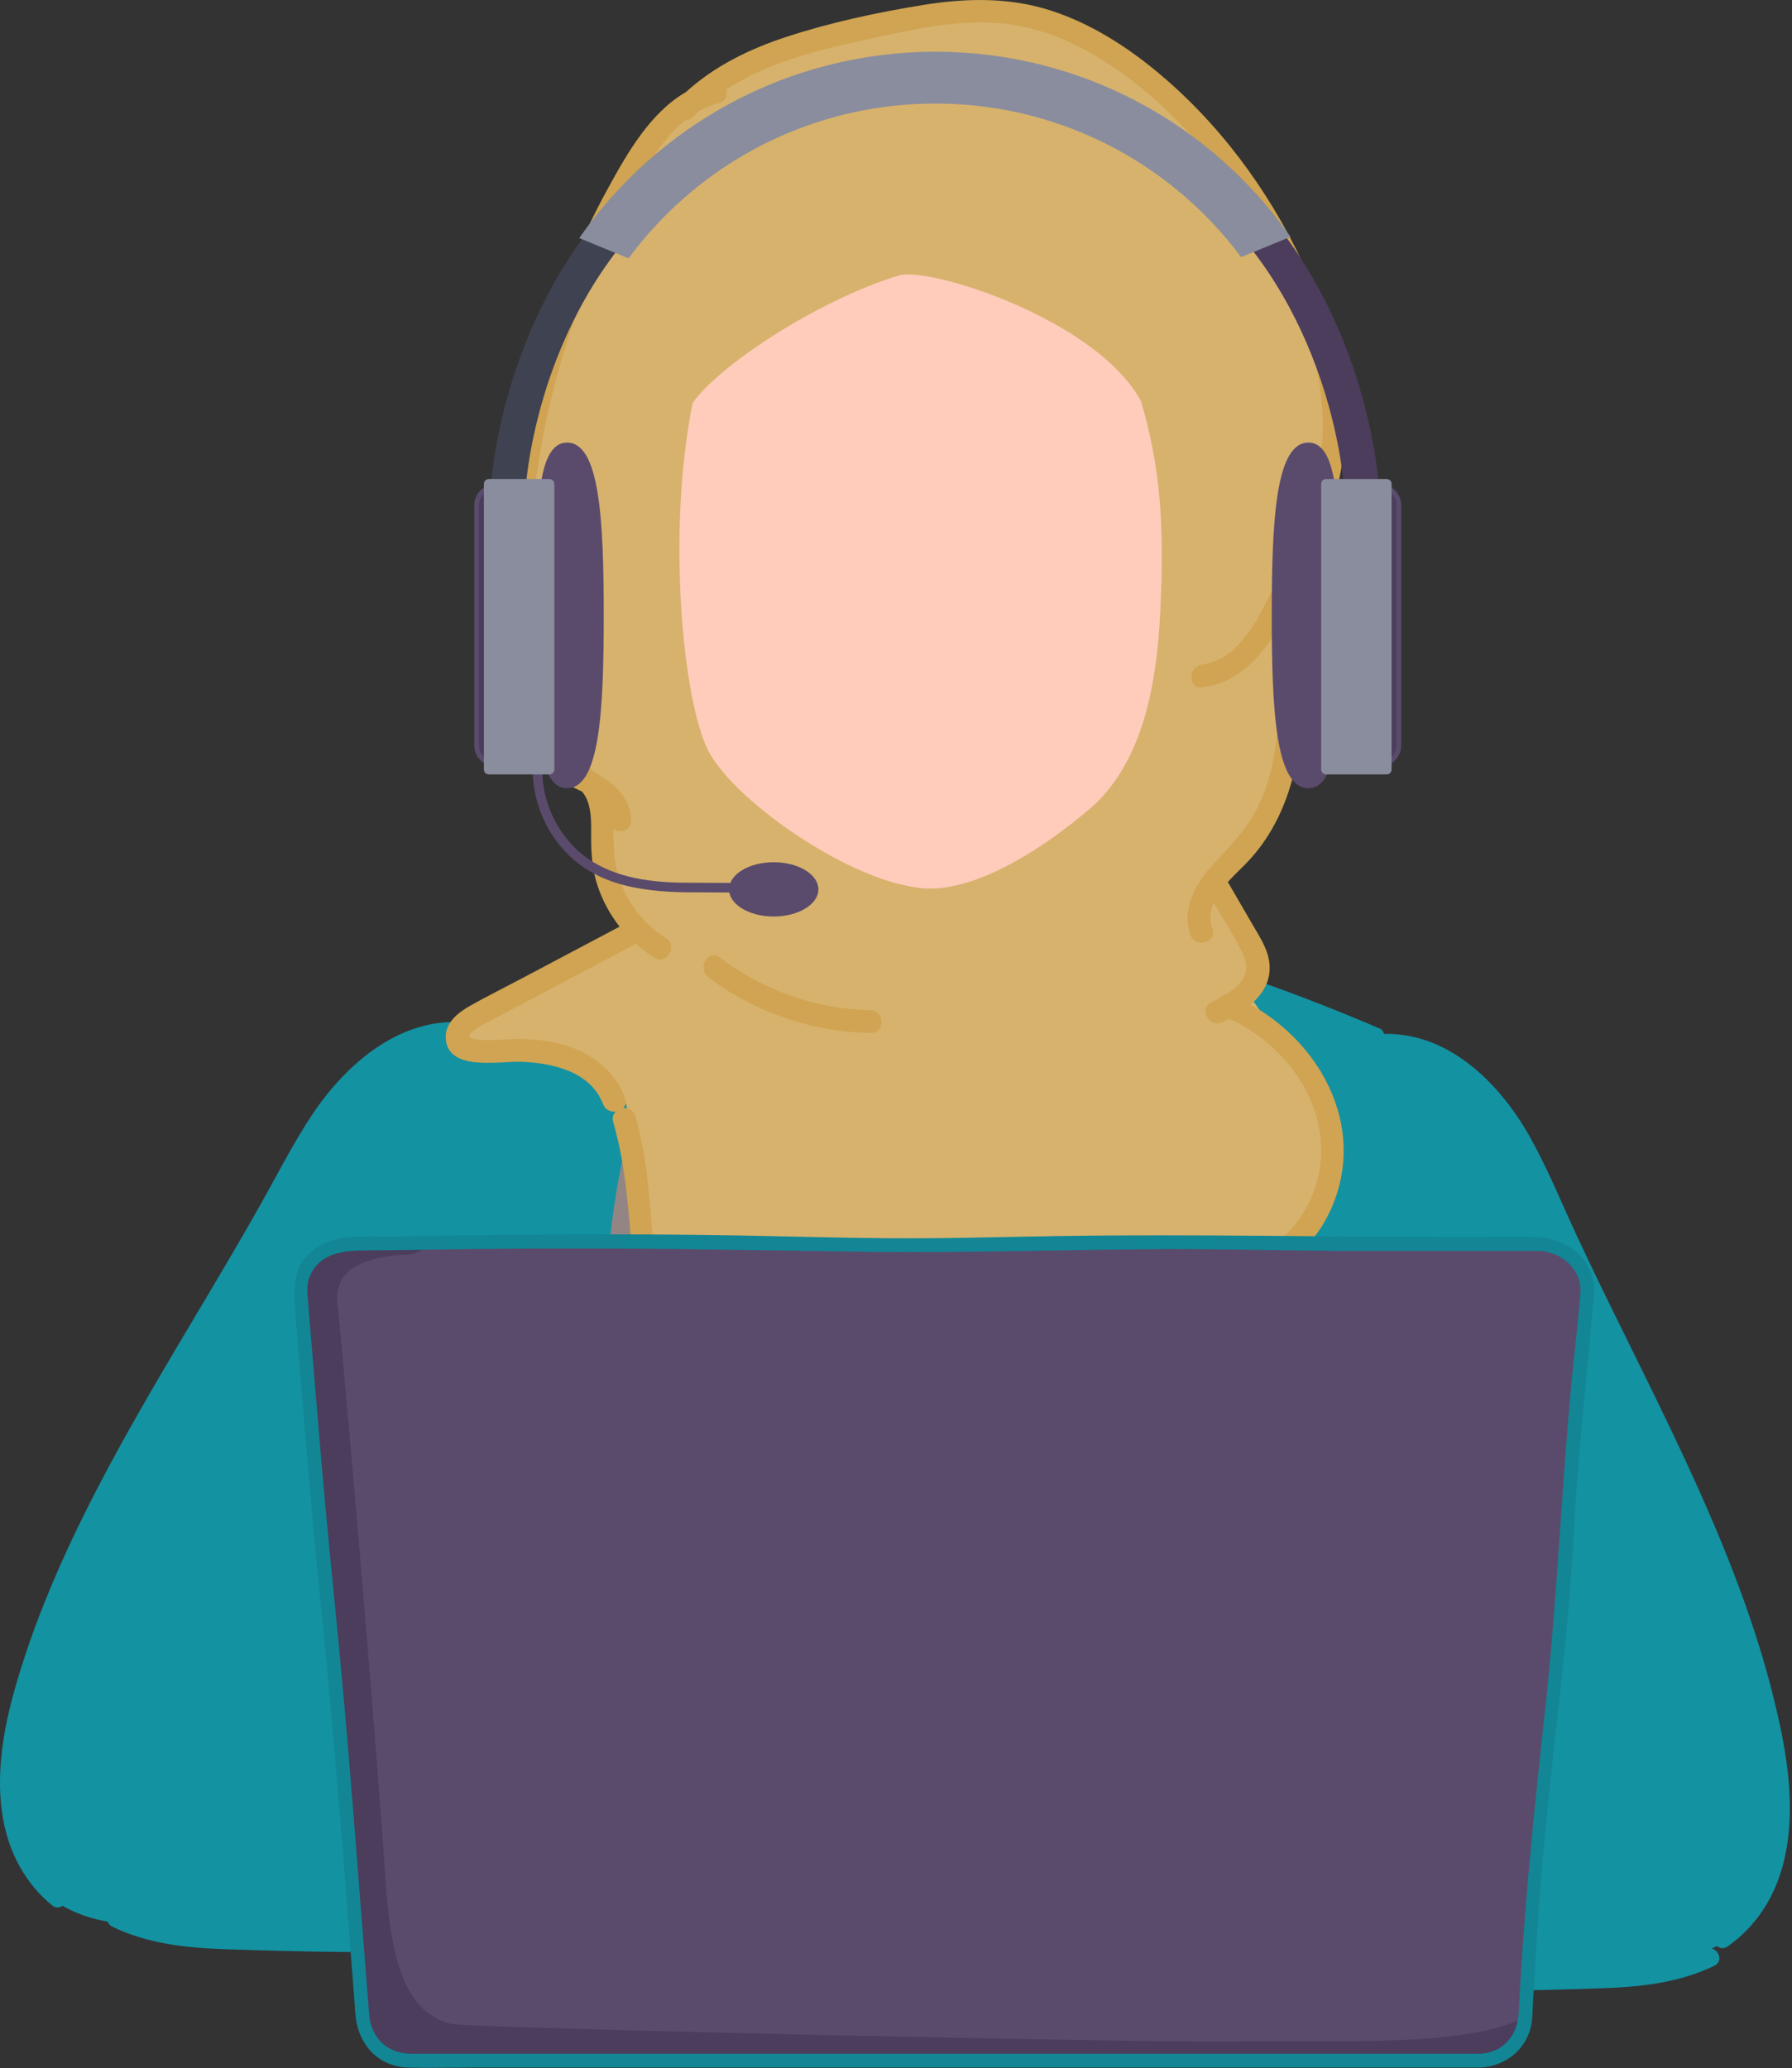 <svg xmlns="http://www.w3.org/2000/svg" width="785" height="906" viewBox="0 0 785 906" fill="none"><rect x="0" y="0" width="785" height="906" fill="#333333" stroke="none"/><g clip-path="url(#clip0_309_204)"><path d="M255.53 458.05C255.53 458.05 189.81 443.09 163.38 463.45C136.95 483.81 15.94 716.3 12.61 726.26C-36.71 873.67 98.46 850.51 117.4 820.94C148.3 772.7 239.2 575.59 239.2 575.59C239.2 575.59 275.33 464.56 255.54 458.05H255.53Z" fill="#1392A2"></path><path d="M206.93 448.31C177.28 443.76 152.16 465.15 136.81 488.2C128.23 501.09 121.26 515 113.66 528.47C105.87 542.29 97.79 555.95 89.68 569.58C73.34 597.08 56.84 624.52 42.15 652.95C27.62 681.07 14.79 710.28 6.22 740.81C-1.76 769.27 -5.17 803.29 15.5 827.5C17.71 830.09 20.16 832.47 22.79 834.62C26.98 838.06 32.07 831.37 27.9 827.95C4.84 809.04 5.95 776.05 12.46 749.78C19.78 720.24 32.05 691.79 45.61 664.63C59.22 637.38 74.69 611.13 90.25 584.96C98.14 571.69 106.06 558.42 113.79 545.05C121.4 531.88 128.51 518.43 136.12 505.25C144.01 491.57 153.12 477.99 165.88 468.39C177.32 459.79 191.48 454.43 205.9 456.64C211.25 457.46 212.28 449.12 206.94 448.3L206.93 448.31Z" fill="#1392A2"></path><path d="M176.12 715.48C173.81 714.52 171.75 715.77 170.63 717.75C151.68 751.29 132.73 784.82 113.78 818.36C112.66 820.34 114.14 823.06 116.05 823.85C118.36 824.81 120.42 823.56 121.54 821.58C140.49 788.04 159.44 754.51 178.39 720.97C179.51 718.99 178.03 716.27 176.12 715.48Z" fill="#1392A2"></path><path d="M554.37 458.92C554.37 458.92 621.06 449.17 645.81 471.55C670.56 493.93 772.92 735.21 775.46 745.4C813.04 896.23 680.11 862.51 663.55 831.55C636.54 781.03 561.42 577.39 561.42 577.39C561.42 577.39 534.13 463.87 554.38 458.93L554.37 458.92Z" fill="#1392A2"></path><path d="M603.58 453.04C633.5 450.84 656.86 474.13 670.35 498.32C677.9 511.84 683.75 526.26 690.26 540.29C696.94 554.68 703.92 568.93 710.93 583.16C725.06 611.86 739.35 640.51 751.76 670.01C764.03 699.18 774.53 729.32 780.67 760.42C786.39 789.42 787.11 823.6 764.6 846.11C762.2 848.51 759.56 850.7 756.77 852.64C752.32 855.74 747.77 848.67 752.2 845.59C776.68 828.55 778.17 795.58 773.74 768.88C768.76 738.86 758.77 709.53 747.39 681.39C735.96 653.16 722.6 625.77 709.15 598.46C702.33 584.61 695.48 570.76 688.82 556.83C682.27 543.1 676.23 529.13 669.69 515.4C662.9 501.14 654.89 486.89 642.92 476.31C632.19 466.83 618.5 460.38 603.95 461.45C598.55 461.85 598.18 453.45 603.57 453.06L603.58 453.04Z" fill="#1392A2"></path><path d="M356.99 328.25C356.99 328.25 350.77 398.06 344.02 422.98C337.08 448.57 298.78 460.87 298.78 460.87C298.78 460.87 354.25 558.07 409.21 558.07C464.17 558.07 512.45 451.8 512.45 451.8C512.45 451.8 473.8 441.66 468.99 424.9C464.18 408.14 452.56 328.23 452.56 328.23H357.01L356.99 328.25Z" fill="#FFCCBB"></path><path d="M406.67 417.48C425.82 417.48 456.66 402.93 463.25 396.34C458.19 367.13 452.54 328.24 452.54 328.24H356.99C356.99 328.24 354.09 360.81 350.1 389.4C360.34 402.89 380.56 417.48 406.68 417.48H406.67Z" fill="#FFCCBB"></path><path d="M355.56 332.28C345.65 363.27 353.55 397.95 339.71 427.9C336.34 435.18 331.79 441.66 325.69 446.9C321.58 450.43 327.55 456.35 331.63 452.84C356.92 431.08 355.89 394.88 358.3 364.56C359.11 354.37 360.54 344.27 363.66 334.51C365.31 329.35 357.2 327.14 355.56 332.28Z" fill="#1392A2"></path><path d="M510.75 449.07C497.07 442.31 481.82 434.92 473.32 421.63C468.38 413.89 466.67 404.84 465.35 395.89C463.86 385.81 462.47 375.71 461.03 365.62C459.35 353.84 457.67 342.07 455.99 330.29C455.67 328.04 452.81 326.81 450.82 327.36C448.4 328.02 447.56 330.27 447.89 332.53C450.94 353.93 453.94 375.34 457.04 396.73C458.42 406.21 460.19 415.78 465.04 424.19C469.23 431.46 475.31 437.32 482.01 442.27C489.6 447.88 498.07 452.16 506.51 456.33C511.34 458.72 515.6 451.47 510.75 449.08V449.07Z" fill="#1392A2"></path><path d="M218.91 643.01C223.44 658.16 231.57 671.72 241.06 684.46C260.05 761.17 253.88 835.6 242.71 891.44H563.41C553.91 839.71 550.77 769.02 571.69 684.46C581.18 671.72 590.65 658.5 593.84 643.01C599.45 615.73 594.63 578.55 575.7 537.07C561.78 506.56 576.7 479.32 576.02 469.13C574.95 453.17 493.14 451.97 472.96 419.68C472.96 419.68 445.55 477.65 402.75 477.65C359.95 477.65 339.77 419.68 339.77 419.68C319.6 451.97 230.04 454.45 224.58 467.18C220.63 476.4 230.78 518.54 229.71 534.5C228.21 556.87 208.07 606.83 218.9 643.01H218.91Z" fill="#A7B1D5"></path><path d="M347.7 398.27C347.7 398.27 312.05 425.56 312.05 439.37C312.05 453.18 342.68 552.3 342.68 552.3C342.68 552.3 380.14 477.65 402.75 477.65C402.75 477.65 357.23 447.65 353.18 438.63C347.73 426.48 347.7 398.27 347.7 398.27Z" fill="white"></path><path d="M464.16 397.84C464.16 397.84 499.81 425.13 499.81 438.94C499.81 452.75 469.18 551.87 469.18 551.87C469.18 551.87 431.72 477.22 409.11 477.22C409.11 477.22 454.63 447.22 458.68 438.2C464.13 426.05 464.16 397.84 464.16 397.84Z" fill="white"></path><path d="M576.14 465.34C552.95 456.42 529.75 447.49 506.56 438.57C506.23 438.44 505.88 438.4 505.54 438.38C503.92 430.33 499.51 423.1 493.75 417.12C484.86 407.89 473.24 402.02 462.81 394.79C459.32 392.37 456.01 396.3 456.84 399.6C456.7 400.22 456.7 400.91 456.93 401.67C461.24 416.07 455.88 431.64 446.66 442.99C436.56 455.43 422.69 463.88 409.04 471.87C408.1 472.42 407.55 473.16 407.27 473.96C407.22 474 407.17 474.04 407.13 474.08C406.59 473.32 405.73 472.7 404.76 472.4C391.06 464.31 377.27 455.71 367.07 443.26C357.75 431.88 352.1 416.31 355.88 401.7C356.11 400.82 356.05 400.04 355.82 399.36C356.47 398.15 356.58 396.72 355.78 395.37C354.73 393.57 351.87 392.51 350.03 393.86C341.04 400.49 332.61 407.82 324.95 415.96C319.07 422.21 312.61 428.96 309.72 437.13L227.38 461.17C222.2 462.68 224.4 470.79 229.61 469.27C255.79 461.63 281.97 453.98 308.15 446.34C308.18 451.39 309.48 456.44 310.99 461.21C312.8 466.93 314.82 472.59 316.75 478.27C320.73 489.97 324.7 501.68 328.68 513.38L342.12 552.94C343.8 557.89 351.48 555.96 350.32 551.13C362.21 523.22 381.6 498.38 405.79 480.08C405.93 479.98 406.05 479.86 406.17 479.75C406.65 480.48 407.41 481.06 408.53 481.33C422.35 484.66 431.17 497.07 438.39 508.41C447.71 523.04 456.49 538.02 464.89 553.19C464.63 555.37 466.19 556.87 468.05 557.31C470.88 558.57 474.76 555.8 473.89 552.39C481.61 528.69 489.33 504.98 497.05 481.28C500.59 470.4 505.53 458.98 506.13 447.38C528.71 456.07 551.3 464.76 573.88 473.44C576 474.25 578.49 472.54 579.05 470.51C579.7 468.14 578.24 466.16 576.12 465.34H576.14ZM346.49 539.63C340.24 521.23 333.99 502.83 327.74 484.43C325.84 478.83 323.93 473.22 322.03 467.62C320.27 462.43 318.31 457.25 317.21 451.87C316.2 446.92 316.27 441.79 318.69 437.24C321.1 432.71 324.65 428.81 328.06 425.02C333.77 418.66 339.95 412.72 346.52 407.25C345.37 421.48 350.75 435.73 359.43 447.04C369.2 459.76 382.58 468.87 396.2 477.07C375.28 494.13 358.37 515.45 346.49 539.64V539.63ZM494.6 461.74C492.85 467.36 490.97 472.95 489.15 478.55C485.36 490.18 481.57 501.81 477.79 513.44C474.67 523.03 471.54 532.61 468.42 542.2C460.8 528.64 452.88 515.2 444.4 502.17C437.71 491.9 429.62 481.47 418.52 476.03C431.81 468.05 444.83 459.18 454.33 446.76C462.87 435.6 468.08 421.29 466.59 407.26C480.91 416.28 497.6 426.55 497.83 444.64C497.9 450.5 496.34 456.19 494.61 461.74H494.6Z" fill="#1392A2"></path><path d="M414.8 869.26C415.37 876.64 415.83 884.03 416.15 891.44H424.43C422.95 856.92 418.48 822.44 413.85 788.21C409.66 757.26 405.36 726.31 403.05 695.15C400.67 662.99 400.98 630.77 403.16 598.61C405.62 562.35 410.19 526.28 414.77 490.24C415.06 487.99 412.63 486.04 410.57 486.04C408.06 486.04 406.66 487.98 406.37 490.24C398.25 554.19 390.23 618.53 393.87 683.12C397.38 745.53 409.96 806.98 414.81 869.27L414.8 869.26Z" fill="#1392A2"></path><path d="M421.1 501.02C415.69 501.02 415.69 509.42 421.1 509.42C426.51 509.42 426.52 501.02 421.1 501.02Z" fill="#1392A2"></path><path d="M410.79 603.44C405.38 603.44 405.38 611.84 410.79 611.84C416.2 611.84 416.21 603.44 410.79 603.44Z" fill="#1392A2"></path><path d="M417.66 701.05C412.25 701.05 412.24 709.45 417.66 709.45C423.08 709.45 423.08 701.05 417.66 701.05Z" fill="#1392A2"></path><path d="M430.03 807.6C424.62 807.6 424.62 816 430.03 816C435.44 816 435.44 807.6 430.03 807.6Z" fill="#1392A2"></path><path d="M266.76 231.45C272.46 328.06 359.08 402.34 417.29 392.65C475.51 382.96 552.89 300.6 547.19 203.99C544.92 165.47 541.83 125.85 521.99 98.72C492.08 57.82 446.18 33.83 396.27 38.72C348.88 43.36 308.12 73.03 282.92 115.61C263.98 147.61 264.31 189.99 266.76 231.45Z" fill="#FFCCBB"></path><path d="M216.29 808.76C211.57 829.65 204.12 860.28 196.4 891.44H427.19C432.63 809.36 435.13 726.11 435.13 726.11C284.87 569.64 317.16 436.5 328.77 414.72C328.77 414.72 212 436.41 199.46 470.06C186.92 503.71 199.46 641.61 199.46 666.68C199.46 691.75 229.99 748.17 216.29 808.76Z" fill="#1392A2"></path><path d="M254.61 646.54C273.51 629.74 298.72 619.23 321.82 608.73C309.22 629.73 296.62 652.84 290.31 675.94C336.86 677.55 380.96 693.88 423.54 713.67C286.59 562.63 317.46 435.91 328.76 414.7C328.76 414.7 322.41 415.88 312.51 418.12C250.06 472.94 264.55 571.01 254.61 646.53V646.54Z" fill="#948585"></path><path d="M393.02 891.44H615.4C607.68 860.28 600.24 829.65 595.51 808.76C581.81 748.17 612.34 691.76 612.34 666.68C612.34 641.6 624.88 503.71 612.34 470.06C599.8 436.41 483.03 414.72 483.03 414.72C494.64 436.5 526.93 569.64 376.67 726.11C376.67 726.11 382.99 809.74 393.02 891.44Z" fill="#1392A2"></path><path d="M557.19 646.54C538.29 629.74 513.08 619.23 489.98 608.73C502.58 629.73 515.18 652.84 521.49 675.94C474.94 677.55 430.84 693.88 388.26 713.67C525.21 562.63 494.34 435.91 483.04 414.7C483.04 414.7 489.4 415.88 499.29 418.12C561.75 472.94 547.25 571.01 557.19 646.53V646.54Z" fill="#948585"></path><path d="M604.44 450.58C569.54 435.56 533.67 422.92 497.05 412.79C495.33 412.12 493.54 411.62 491.68 411.33C489.84 410.83 488.01 410.31 486.17 409.83C484.26 409.33 482.75 410.1 481.86 411.34C480.09 412.04 478.79 413.78 479.49 416.15C491.73 457.27 491.27 501.25 481.43 542.82C472 582.68 454 619.99 431.28 653.93C423.51 665.54 415.18 676.74 406.4 687.6C383.21 659.3 363.31 628.17 348.62 594.61C333.16 559.29 323.89 521.09 322.93 482.49C322.38 460.31 324.58 438.14 329.85 416.58C329.92 416.28 329.96 415.98 329.97 415.7C330.29 413.79 329.49 411.7 327.09 411.01C319.68 408.88 311.71 410.95 305.61 415.48C304.23 416.5 302.95 417.64 301.75 418.83C301.54 418.85 301.33 418.86 301.11 418.91C278.7 424.08 256.62 430.6 235 438.42C229.95 440.24 232.13 448.37 237.23 446.52C255.72 439.84 274.54 434.11 293.61 429.36C292.75 430.74 291.92 432.14 291.12 433.55C282.9 448.03 276.44 463.53 271.47 479.41C261.1 512.58 257.31 547.43 256.11 582.04C255.4 602.64 255.6 623.26 255.8 643.88C254.29 647.71 259.33 652.07 262.57 648.47C276.23 633.27 293.79 622.19 313.14 616.2C300.07 631.88 291.02 650.83 287.18 670.9C284.63 672.87 285.51 678.26 289.78 678.59C323.54 681.15 356.94 689.25 388.08 702.56C390.16 703.45 392.58 703.18 393.83 701.05C394.86 699.28 394.42 696.2 392.32 695.3C361.55 682.16 329.03 673.85 295.76 670.7C300.48 648.65 311.64 628.41 327.87 612.7C328.38 612.61 328.89 612.51 329.4 612.43C331.64 612.09 332.88 609.27 332.33 607.26C331.67 604.86 329.41 603.98 327.16 604.33C327.12 604.33 327.08 604.34 327.04 604.35C326.06 604.12 324.99 604.24 324 604.88C301.7 608.94 280.72 619.53 264.11 634.93C263.83 603.37 263.87 571.75 267.47 540.36C271.05 509.13 278.41 477.81 292.23 449.44C295.89 441.93 299.74 433.86 305.15 427.42C309.1 422.72 314.62 418.64 320.77 418.57C312.12 456.93 312.71 496.92 320.76 535.35C328.67 573.14 343.96 609.22 363.91 642.2C374.94 660.43 387.45 677.74 400.98 694.19C397.07 698.87 393.09 703.49 389.04 708.04C388.75 708.36 388.54 708.7 388.37 709.05C388.29 709.07 388.21 709.09 388.13 709.11C382.86 710.29 385.09 718.39 390.36 717.21C425.04 709.44 454.13 684.44 489.98 680.97C499.27 680.07 508.47 680.81 517.3 683.79C519.85 686.16 525.26 683.89 524.26 679.51C519.24 657.46 510.29 636.35 497.96 617.4C519.4 622.7 539 635.04 552.54 652.63C553.76 654.21 555.64 655.14 557.53 654.48C557.86 654.48 558.18 654.44 558.48 654.36C560.86 653.71 561.78 651.44 561.41 649.19C555.42 612.41 555.19 575.03 550.95 538.06C547.13 504.66 540.02 470.98 523.59 441.31C520.92 436.48 517.7 431.19 513.9 426.37C543.22 435.23 572.04 445.71 600.18 457.82C602.26 458.72 604.68 458.44 605.93 456.31C606.97 454.54 606.52 451.46 604.42 450.56L604.44 450.58ZM515.91 444.76C523.76 458.73 529.42 473.78 533.59 489.23C542.55 522.38 544.52 556.75 546.94 590.84C548.08 606.88 549.38 622.91 551.49 638.85C535.33 622.26 514.07 610.93 490.98 607.48C488.95 607.18 486.91 607.89 486.05 609.79C485.09 611.12 484.78 613.02 485.77 614.4C498.76 632.48 508.37 652.67 514.21 674.09C480.44 665.61 447.26 685.56 417.31 699C412.61 701.11 407.85 703.07 403 704.78C427.44 676.2 449.15 645.12 465.59 611.25C484.43 572.44 496.15 530.08 497.1 486.81C497.59 464.18 495.01 441.44 489.13 419.57C489.77 419.63 490.39 419.75 491 419.87C491.92 420.12 492.84 420.37 493.75 420.62C503.89 424.26 510.94 435.96 515.89 444.78L515.91 444.76Z" fill="#1392A2"></path><path d="M399.53 891.44H407.96C407.35 877.72 406.85 864 406.55 850.27C405.74 813.78 406.01 777.26 407.34 740.78C407.5 736.28 407.69 731.79 407.88 727.3C408.11 721.89 399.71 721.91 399.48 727.3C397.86 764.63 397.33 802.01 397.94 839.37C398.22 856.73 398.77 874.09 399.54 891.43L399.53 891.44Z" fill="#1392A2"></path><path d="M440.4 790.25C439.92 789.02 439.4 788.11 438.53 787.11C437.91 786.39 437.1 785.89 436.19 785.67C435.86 785.38 435.49 785.13 435.05 784.94C434.19 784.58 433.23 784.47 432.31 784.73C431.37 784.99 430.51 785.44 429.74 786.03C429.53 786.05 429.32 786.05 429.11 786.09C427.04 786.44 425.07 787.97 424.09 789.8C423.52 790.86 423.22 792.02 423.13 793.2C423.11 793.26 423.07 793.32 423.06 793.39C422.44 795.45 422.59 797.72 423.42 799.69C424.33 801.84 426.12 803.7 428.46 804.26C430.74 804.81 433.01 804.12 434.72 802.74C436 802.32 437.19 801.65 438.15 800.64C439.39 799.33 440.36 797.6 440.7 795.82C441.05 793.99 441.1 792.03 440.41 790.27L440.4 790.25Z" fill="#1392A2"></path><path d="M207.32 728.54C210.05 748.69 213.14 768.78 216.56 788.82C216.68 789.54 217.07 790.15 217.58 790.64C216.6 791.07 215.8 791.92 215.46 793.29C207.36 826.01 199.26 858.72 191.16 891.44H199.81C204.07 874.24 208.33 857.04 212.59 839.83C216.25 825.06 219.9 810.29 223.56 795.52C223.99 793.8 223.4 792.42 222.38 791.5C224.26 790.64 225.01 788.61 224.66 786.58C218.66 751.45 213.72 716.15 209.88 680.73C206.05 645.45 203.29 610.05 201.59 574.6C200.63 554.46 200.02 534.31 199.74 514.16C199.67 508.76 191.26 508.74 191.34 514.16C191.83 549.99 193.39 585.81 196.06 621.55C198.73 657.32 202.5 693 207.32 728.54Z" fill="#1392A2"></path><path d="M622.44 571.42C622.1 561.48 621.49 551.55 620.63 541.64C620.17 536.29 611.76 536.25 612.23 541.64C615.19 575.99 615.08 610.58 611.8 644.9C610.87 654.6 609.69 664.27 608.26 673.91C607.93 676.15 608.82 678.43 611.19 679.08C613.17 679.62 616.02 678.4 616.36 676.15C621.52 641.5 623.64 606.45 622.44 571.43V571.42Z" fill="#1392A2"></path><path d="M607.6 875.55C608.91 880.84 610.22 886.14 611.53 891.43H620.18C619.53 888.79 618.87 886.14 618.22 883.5C613.5 864.4 608.57 845.33 604.18 826.15C600.16 808.58 596.77 790.79 595.88 772.75C594.89 752.89 597.05 732.67 605.15 714.34C606.07 712.27 605.76 709.83 603.64 708.59C601.85 707.54 598.81 708.01 597.89 710.1C582.71 744.44 586.36 782.5 593.86 818.28C597.89 837.49 602.89 856.5 607.6 875.55Z" fill="#1392A2"></path><path d="M561.82 279.42C554.15 234.98 593.74 210.67 582.99 179.62C574.81 155.98 571.81 103.11 519.33 48.67C498.82 27.4 467.07 7.08 437.7 3.9C416.45 1.6 367.18 13.6 366.78 13.91C312.33 21.05 269.75 66.81 249.95 117.8C230.48 167.94 229.07 222.99 227.9 276.77C227.51 294.91 227.35 314.07 236.3 329.86C241.56 339.13 253.63 340.02 258.95 351.21C264.27 362.4 260.49 383.38 269.74 396.39C279.82 410.57 294.11 421.1 308.14 431.38C323.02 442.28 338.44 509.82 356.4 513.99C370.07 517.17 414.34 512.76 422.74 512.58C458.5 511.82 551.5 434.97 552.97 419.69C553.62 412.96 542.04 401.05 535.81 391.64C529.58 382.24 550.37 369.43 555.71 350.73C560.86 332.71 565.01 297.89 561.83 279.42H561.82ZM508.27 268.03C506.57 303.05 499.67 332.36 480.44 351.58C480.44 351.58 433.3 395.32 400.03 388.52C369.54 383.96 321.43 350.45 310.3 328.91C299.18 307.37 291.97 233.36 303.4 176.59C314.54 160.41 357.53 131.8 393.76 120.65C406.75 116.65 480.24 139.69 499.8 175.69C508.23 204.33 510.15 228.87 508.26 268.03H508.27Z" fill="#D7B26D"></path><path d="M303.02 396.94C281.9 409.2 253.7 426.95 223.33 436.27C212.82 439.49 201.4 447.96 201.09 454.12C200.75 460.7 234.56 458.14 240.46 459.51C246.36 460.88 272.21 474.75 274.4 484.16C276.59 493.58 276.06 503.45 275.94 513.17C275.54 544.16 279.73 576.09 294.05 602.85C308.37 629.61 334.24 650.34 362.61 650.85C393.13 651.39 419.83 629.77 443.36 608.53C461.21 592.42 480.01 575.33 501.32 566.76C511.49 558.95 527.07 561.61 540.19 559.64C559.79 556.7 577.16 540.37 582.75 519.64C588.34 498.91 581.83 474.9 566.81 460.83C557.1 451.74 550.78 440.21 542.46 429.6C532.34 416.69 515.65 405.96 524.02 391.64L303.03 396.95L303.02 396.94Z" fill="#D7B26D"></path><path d="M547.89 440C553.26 435.4 557.01 429.44 556.04 421.62C555.28 415.47 551.65 410.13 548.61 404.89L537.86 386.36C541.12 382.77 544.81 379.47 547.63 376.35C555.73 367.42 561.42 356.66 564.98 345.18C572.97 319.45 569.51 292.17 564.84 266.15C571.6 253.39 577.42 239.8 582.09 226.35C588.54 207.79 590.84 188.7 588.06 169.21C585.37 150.29 578.65 132.13 570.54 114.91C555.44 82.85 533.56 53.35 506.08 30.82C492.53 19.71 477.5 10.27 460.77 4.77C442.38 -1.28 423.3 -0.88 404.39 2.18C384.43 5.4 364.07 9.77 344.83 16.04C328.62 21.32 313.1 28.81 300.49 40.33C284.88 49.36 274.87 66.9 266.41 82.35C254.14 104.77 244.24 128.55 236.93 153.04C222.58 201.05 217.5 252.9 224.25 302.66C225.83 314.28 228.77 326.39 236.87 335.3C241.22 340.08 246.85 342.89 252.59 345.63C253.37 346 254.18 346.39 255.02 346.8C259.43 352.03 258.97 360.37 258.95 366.75C258.92 373.94 259.46 380.99 261.72 387.87C263.9 394.47 267.19 400.56 271.42 405.92C257.17 413.46 242.92 421 228.67 428.55C221.04 432.59 213.28 436.44 205.76 440.68C200.73 443.51 195.12 447.96 195.24 454.33C195.53 469.48 218.51 464.88 227.73 465.11C241.4 465.46 258.67 469.16 264.14 483.61C265.12 486.2 267.5 487.18 269.69 486.96C268.61 488.04 268.06 489.63 268.63 491.56C280.41 531.84 272.17 576.34 292.33 614.44C300.97 630.76 314.64 643.3 332 649.75C349.57 656.28 369.49 656.18 387.48 651.44C406.99 646.29 424.52 635.64 440.25 623.26C456.16 610.73 469.48 595.39 485.17 582.65C492.95 576.33 501.65 570.82 511.33 567.97C521.85 564.87 532.95 564.92 543.62 562.53C560.66 558.72 574.62 547.13 582.21 531.45C599.41 495.92 579.93 457.92 547.86 440.05L547.89 440ZM574.48 524.47C567.6 540.35 554.45 550.47 537.52 553.52C527.93 555.25 518.09 555.5 508.7 558.27C500.38 560.72 492.6 564.84 485.54 569.85C470.42 580.59 458.1 594.63 444.27 606.87C430.04 619.46 414.22 630.99 396.41 637.94C363.92 650.62 323.74 646.18 303.99 614.57C280.58 577.1 290.25 529.76 278.29 488.86C277.5 486.17 275.23 485.16 273.06 485.38C274.07 484.32 274.51 482.79 273.8 480.92C269.62 469.9 260.63 462.51 249.7 458.56C243.31 456.25 236.36 455.43 229.6 455.15C222.61 454.86 214.88 456.38 208.01 455.19C204.34 454.56 205.07 453.34 207.74 451.24C210.48 449.09 213.92 447.65 216.99 446.02C224.04 442.29 231.09 438.56 238.14 434.83C251.61 427.7 265.08 420.57 278.54 413.45C281.04 415.68 283.73 417.71 286.6 419.51C292.07 422.94 297.09 414.29 291.65 410.88C279.58 403.3 271.07 390.48 269.31 376.25C268.78 371.96 268.75 367.6 268.64 363.33C271.62 365.21 276.57 363.89 276.45 359.33C276.18 349.18 268.96 343.01 260.79 338.59C260 337.81 259.15 337.05 258.19 336.32C256.91 335.34 255.63 335.15 254.52 335.48C250.21 333.37 246.14 331.03 243.06 327.16C239.9 323.21 237.96 318.41 236.59 313.6C233.46 302.59 232.78 290.83 232.1 279.45C231.38 267.33 231.29 255.18 231.81 243.05C233.92 194.3 246.09 145.88 267.49 102.01C273.31 90.08 279.62 78.12 287.2 67.19C290.95 61.78 295.25 56.63 300.33 52.58C301.49 52.61 302.69 52.17 303.75 51.08C304.58 50.22 305.44 49.39 306.3 48.57C308.93 47.13 311.75 45.99 314.78 45.23C317.89 44.45 318.8 41.66 318.14 39.25C338.76 25.71 364.45 20.54 388.31 15.43C406.38 11.56 425.19 7.92 443.69 10.85C459.76 13.4 474.64 20.5 487.99 29.61C515.05 48.08 537 74.47 553.06 102.82C569.84 132.46 584.09 168.23 578.02 202.84C574.54 222.69 565.77 241.09 557.02 259.07C550.91 271.63 542.32 289.14 526.68 291.11C520.38 291.9 520.3 301.91 526.68 301.11C540.25 299.4 549.82 290.53 557.04 279.66C560.6 302.74 561.92 326.6 553.19 348.67C548.46 360.63 540.56 368.96 531.91 378.13C523.99 386.52 517.4 397.68 521.45 409.51C523.52 415.56 533.19 412.96 531.09 406.85C529.68 402.72 530.13 398.93 531.63 395.42C536.05 402.77 540.69 410.12 544.43 417.78C548.52 426.16 543.55 431.56 537.13 435.53C536.13 435.66 535.31 436.19 534.7 436.94C533.33 437.69 531.94 438.39 530.59 439.05C524.81 441.88 529.87 450.5 535.64 447.68C536.56 447.23 537.5 446.75 538.44 446.25C567.63 459.41 588.08 493.08 574.48 524.45V524.47Z" fill="#D0A452"></path><path d="M381.34 442.51C357.36 442.06 334.44 433.91 315.35 419.43C310.22 415.54 305.23 424.22 310.3 428.06C330.73 443.55 355.72 452.02 381.33 452.5C387.77 452.62 387.77 442.62 381.33 442.5L381.34 442.51Z" fill="#D0A452"></path><path d="M588.94 215.56C588.94 215.38 587.98 197.41 580.81 173.48C574.26 151.63 561.01 120.13 535.09 94.21L545.86 83.44C574.16 111.74 588.5 145.89 595.54 169.56C603.16 195.17 604.12 214.04 604.16 214.83L588.95 215.55L588.94 215.56Z" fill="#4B3D5B"></path><path d="M586.62 269.9C586.62 311.71 587.46 345.28 573.15 345.28C558.84 345.28 557.1 311.39 557.1 269.58C557.1 227.77 558.84 193.88 573.15 193.88C587.46 193.88 586.62 228.09 586.62 269.89V269.9Z" fill="#5A4B6C"></path><path d="M601.86 214.31H604.73C608.56 214.31 611.67 217.42 611.67 221.25V326.56C611.67 330.39 608.56 333.5 604.73 333.5H601.86V214.3V214.31Z" fill="#4B3D5B"></path><path d="M604.73 214.31C608.56 214.31 611.67 217.42 611.67 221.25V326.56C611.67 330.39 608.56 333.5 604.73 333.5H601.86V214.3H604.73M604.73 212.15H601.86C600.67 212.15 599.71 213.11 599.71 214.3V333.5C599.71 334.69 600.67 335.65 601.86 335.65H604.73C609.74 335.65 613.82 331.57 613.82 326.56V221.25C613.82 216.24 609.74 212.16 604.73 212.16V212.15Z" fill="#5A4B6C"></path><path d="M607.45 211.99H580.89V337.08H607.45V211.99Z" fill="#8A8D9D"></path><path d="M607.46 339.23H580.9C579.71 339.23 578.75 338.27 578.75 337.08V211.99C578.75 210.8 579.71 209.84 580.9 209.84H607.46C608.65 209.84 609.61 210.8 609.61 211.99V337.08C609.61 338.27 608.65 339.23 607.46 339.23ZM583.05 334.94H605.32V214.14H583.05V334.94Z" fill="#8A8D9D"></path><path d="M230.12 215.56C230.12 215.38 231.08 197.41 238.25 173.48C244.8 151.63 258.05 120.13 283.97 94.21L273.2 83.44C244.9 111.74 230.56 145.89 223.52 169.56C215.9 195.17 214.94 214.04 214.9 214.83L230.11 215.55L230.12 215.56Z" fill="#3F4250"></path><path d="M343.95 391.06L303.37 390.88C303.14 390.88 302.91 390.88 302.69 390.88C276.5 390.88 264.61 385.55 257.16 380.89C240.15 370.24 230.65 349 234.05 329.22C234.25 328.08 235.32 327.32 236.47 327.51C237.61 327.71 238.37 328.79 238.18 329.93C235.06 348.07 243.77 367.57 259.38 377.34C272.69 385.67 289.09 386.75 303.37 386.69L343.97 386.87C345.13 386.87 346.06 387.82 346.05 388.97C346.05 390.12 345.11 391.05 343.96 391.05L343.95 391.06Z" fill="#5A4B6C"></path><path d="M338.93 401.48C349.738 401.48 358.5 396.157 358.5 389.59C358.5 383.023 349.738 377.7 338.93 377.7C328.122 377.7 319.36 383.023 319.36 389.59C319.36 396.157 328.122 401.48 338.93 401.48Z" fill="#5A4B6C"></path><path d="M234.95 269.9C234.95 311.71 234.11 345.28 248.42 345.28C262.73 345.28 264.47 311.39 264.47 269.58C264.47 227.77 262.73 193.88 248.42 193.88C234.11 193.88 234.95 228.09 234.95 269.89V269.9Z" fill="#5A4B6C"></path><path d="M219.71 333.5H216.84C213.01 333.5 209.9 330.39 209.9 326.56V221.25C209.9 217.42 213.01 214.31 216.84 214.31H219.71L219.71 333.51V333.5Z" fill="#4B3D5B"></path><path d="M219.71 214.31V333.51H216.84C213.01 333.51 209.9 330.4 209.9 326.57V221.26C209.9 217.43 213.01 214.32 216.84 214.32H219.71M219.71 212.17H216.84C211.83 212.17 207.75 216.25 207.75 221.26V326.57C207.75 331.58 211.83 335.66 216.84 335.66H219.71C220.9 335.66 221.86 334.7 221.86 333.51V214.31C221.86 213.12 220.9 212.16 219.71 212.16V212.17Z" fill="#5A4B6C"></path><path d="M214.11 337.08H240.67L240.67 211.99H214.11V337.08Z" fill="#8A8D9D"></path><path d="M240.68 339.23H214.12C212.93 339.23 211.97 338.27 211.97 337.08V211.99C211.97 210.8 212.93 209.84 214.12 209.84H240.68C241.87 209.84 242.83 210.8 242.83 211.99V337.08C242.83 338.27 241.87 339.23 240.68 339.23ZM216.27 334.94H238.54V214.14H216.27V334.94Z" fill="#8A8D9D"></path><path d="M565.32 103.74C531 54.72 474.11 22.66 409.72 22.66C345.33 22.66 288.02 54.96 253.74 104.29L275.34 113.18C283.59 102.03 293.22 91.85 304.07 82.99C318.67 71.06 335.02 61.76 352.65 55.36C370.9 48.73 390.09 45.37 409.71 45.37C429.33 45.37 448.53 48.73 466.77 55.36C484.4 61.77 500.75 71.06 515.35 82.99C526.03 91.71 535.52 101.7 543.68 112.64L565.3 103.75L565.32 103.74Z" fill="#8A8D9D"></path><path d="M496.26 856.81C464.86 836.91 555.35 738.92 555.35 738.92C555.35 738.92 659.56 745.38 716.35 737.35C739.88 734.02 768.34 763.31 772.63 794.55C776.93 825.79 755.43 855.19 729.02 863.1C697.62 872.51 527.66 876.71 496.26 856.8V856.81Z" fill="#1392A2"></path><path d="M705.55 763.05C700.95 752.63 693.21 743.87 683.34 738.27L687.49 734.64C687.03 735.34 686.78 736.17 686.84 737.02C687.03 739.34 688.84 741.09 691.19 741.07C691.81 741.07 692.42 741.11 693.03 741.15C694.64 741.35 696.22 741.71 697.75 742.23C699.16 742.79 700.51 743.46 701.79 744.29C702.64 744.84 704.06 744.86 704.99 744.57C705.97 744.26 707.01 743.45 707.45 742.5C707.91 741.52 708.12 740.35 707.73 739.3C707.33 738.2 706.65 737.47 705.66 736.84C701.31 734.02 696.05 732.63 690.87 732.68C690.33 732.68 689.8 732.82 689.3 733.05L715.55 708.28C717.26 706.79 716.8 703.74 715.26 702.35C713.42 700.68 711.04 701.14 709.33 702.64L675.51 734.03C639.66 734.94 603.8 734.92 567.95 733.96C562.53 733.81 562.87 742.21 568.25 742.36C603.56 743.31 638.9 743.33 674.22 742.47C674.59 743.03 675.09 743.52 675.73 743.81C680.8 746.15 684.88 748.99 688.83 752.97C690.73 754.89 692.08 756.5 693.67 758.83C695.16 761 696.66 763.64 697.53 765.61C698.45 767.69 700.46 769.09 702.8 768.36C704.78 767.74 706.47 765.18 705.55 763.09V763.05Z" fill="#1392A2"></path><path d="M746.82 853.82C733.55 860.32 718.62 861.88 704.04 862.48C688.31 863.13 672.54 863.3 656.79 863.55C624.16 864.07 591.48 864.02 558.9 861.8C540.79 860.57 522.73 858.65 504.8 855.79C502.56 855.43 500.28 856.37 499.63 858.72C499.08 860.72 500.31 863.53 502.56 863.89C535.49 869.14 568.79 871.38 602.1 872.01C635.12 872.63 668.23 872.1 701.23 870.98C718.29 870.4 735.51 868.67 751.04 861.07C755.9 858.69 751.64 851.45 746.8 853.82H746.82Z" fill="#1392A2"></path><path d="M304 839.7C335.4 819.8 244.91 721.81 244.91 721.81C244.91 721.81 140.7 728.27 83.91 720.24C60.38 716.91 31.92 746.2 27.63 777.44C23.33 808.68 44.83 838.08 71.24 845.99C102.64 855.4 272.6 859.6 304 839.69V839.7Z" fill="#1392A2"></path><path d="M94.72 745.94C99.32 735.52 107.06 726.76 116.93 721.16L112.78 717.53C113.24 718.23 113.49 719.06 113.42 719.91C113.23 722.23 111.42 723.98 109.07 723.96C108.45 723.96 107.84 724 107.23 724.04C105.62 724.24 104.04 724.6 102.51 725.12C101.1 725.68 99.75 726.35 98.47 727.18C97.62 727.73 96.2 727.75 95.27 727.46C94.29 727.15 93.25 726.34 92.81 725.39C92.35 724.41 92.14 723.24 92.53 722.19C92.93 721.09 93.61 720.36 94.6 719.73C98.95 716.91 104.21 715.52 109.39 715.57C109.93 715.57 110.46 715.71 110.96 715.94L84.71 691.17C83 689.68 83.46 686.63 85 685.24C86.84 683.57 89.22 684.03 90.93 685.53L124.75 716.92C160.6 717.83 196.46 717.81 232.31 716.85C237.73 716.7 237.39 725.1 232.01 725.25C196.7 726.2 161.36 726.22 126.04 725.36C125.67 725.92 125.17 726.41 124.53 726.7C119.46 729.04 115.38 731.88 111.43 735.86C109.53 737.78 108.18 739.39 106.59 741.72C105.1 743.89 103.6 746.53 102.73 748.5C101.81 750.58 99.8 751.98 97.46 751.25C95.48 750.63 93.79 748.07 94.71 745.98L94.72 745.94Z" fill="#1392A2"></path><path d="M53.44 836.72C66.71 843.22 81.64 844.78 96.22 845.38C111.95 846.03 127.72 846.2 143.47 846.45C176.1 846.97 208.78 846.92 241.36 844.7C259.47 843.47 277.53 841.55 295.46 838.69C297.7 838.33 299.98 839.27 300.63 841.62C301.18 843.62 299.95 846.43 297.7 846.79C264.77 852.04 231.47 854.28 198.16 854.91C165.14 855.53 132.03 855 99.03 853.88C81.97 853.3 64.75 851.57 49.22 843.97C44.36 841.59 48.62 834.35 53.46 836.72H53.44Z" fill="#1392A2"></path><path d="M648.14 902.67H178.79C167.74 902.67 158.7 893.63 158.7 882.58L131.51 565.02C131.51 553.97 141.52 544.93 153.74 544.93H673.18C685.41 544.93 695.41 553.97 695.41 565.02L668.22 882.58C668.22 893.63 659.18 902.67 648.13 902.67H648.14Z" fill="#5A4B6C"></path><path d="M541.98 894.28C506.73 895.04 204.72 888.43 197.53 886.56C177.84 881.46 171.23 860 168.8 822.46C165.28 768.19 152.29 615.48 147.83 570.53C146.57 557.79 156.25 550.44 179.38 549.45C183.24 549.28 186.4 546.27 189.99 544.92H153.75C141.52 544.92 131.52 553.96 131.52 565.01L158.71 882.57C158.71 893.62 167.75 902.66 178.8 902.66H648.15C658.87 902.66 667.67 894.15 668.19 883.56C641.34 897.38 583.9 893.37 541.99 894.28H541.98Z" fill="#4B3D5B"></path><path d="M672.81 541.91C662.95 541.72 653.06 541.91 643.2 541.91C583.2 541.91 523.17 540.52 463.18 541.46C438.28 541.85 413.4 542.62 388.5 542.41C366.35 542.22 344.21 541.56 322.06 541.17C271.51 540.29 220.93 540.81 170.38 541.62C159.72 541.79 147.1 540.34 138.04 546.98C128.43 554.01 128.37 563.48 129.22 573.9C131.65 603.7 134.09 633.5 136.72 663.28C139.23 691.76 142.43 720.16 144.93 748.64C148.09 784.56 150.96 820.5 153.71 856.45C154.35 864.84 155.08 873.24 155.61 881.64C156.45 894.87 165.04 905.3 178.91 905.69C187.34 905.92 195.8 905.69 204.23 905.69H648.14C658.01 905.35 666.76 899.45 670.02 889.97C671.44 885.85 671.31 881.25 671.55 876.92C672.5 859.88 673.57 842.84 674.87 825.82C678.73 774.87 686.65 724.34 689.31 673.27C691.16 637.7 695.2 602.37 698.24 566.9C699.5 552.28 686.54 542.18 672.82 541.92L672.81 541.91ZM692.31 565.95C691.47 579.03 689.64 592.11 688.43 605.17C683.96 653.12 682.07 701.22 676.83 749.11C672.42 789.42 668.27 829.53 665.92 870.03C665.68 874.1 665.51 878.18 665.24 882.24C664.61 891.89 658.17 899.31 648.15 899.65H191.19C187.51 899.65 183.83 899.67 180.16 899.65C169.7 899.58 162.54 892.8 161.71 882.33C157 823.38 152.85 764.38 146.96 705.53C144.39 679.89 141.95 654.25 139.79 628.57C138.53 613.64 137.3 598.7 136.07 583.76C135.67 578.93 135.28 574.09 134.88 569.26C134.6 565.83 134.25 562.87 135.57 559.48C140.73 546.2 156.13 547.87 167.63 547.69C188.1 547.35 208.57 547.12 229.03 546.97C278.93 546.6 328.76 547.62 378.65 548.32C427.03 549.01 475.41 546.99 523.8 547.2C546.4 547.3 569 547.94 591.6 547.94H668.2C671.48 547.94 674.85 547.75 678.06 548.5C686.13 550.39 692.87 557.36 692.32 565.95H692.31Z" fill="#128695"></path></g><defs><clipPath id="clip0_309_204"><rect width="784.07" height="905.79" fill="white"></rect></clipPath></defs></svg>